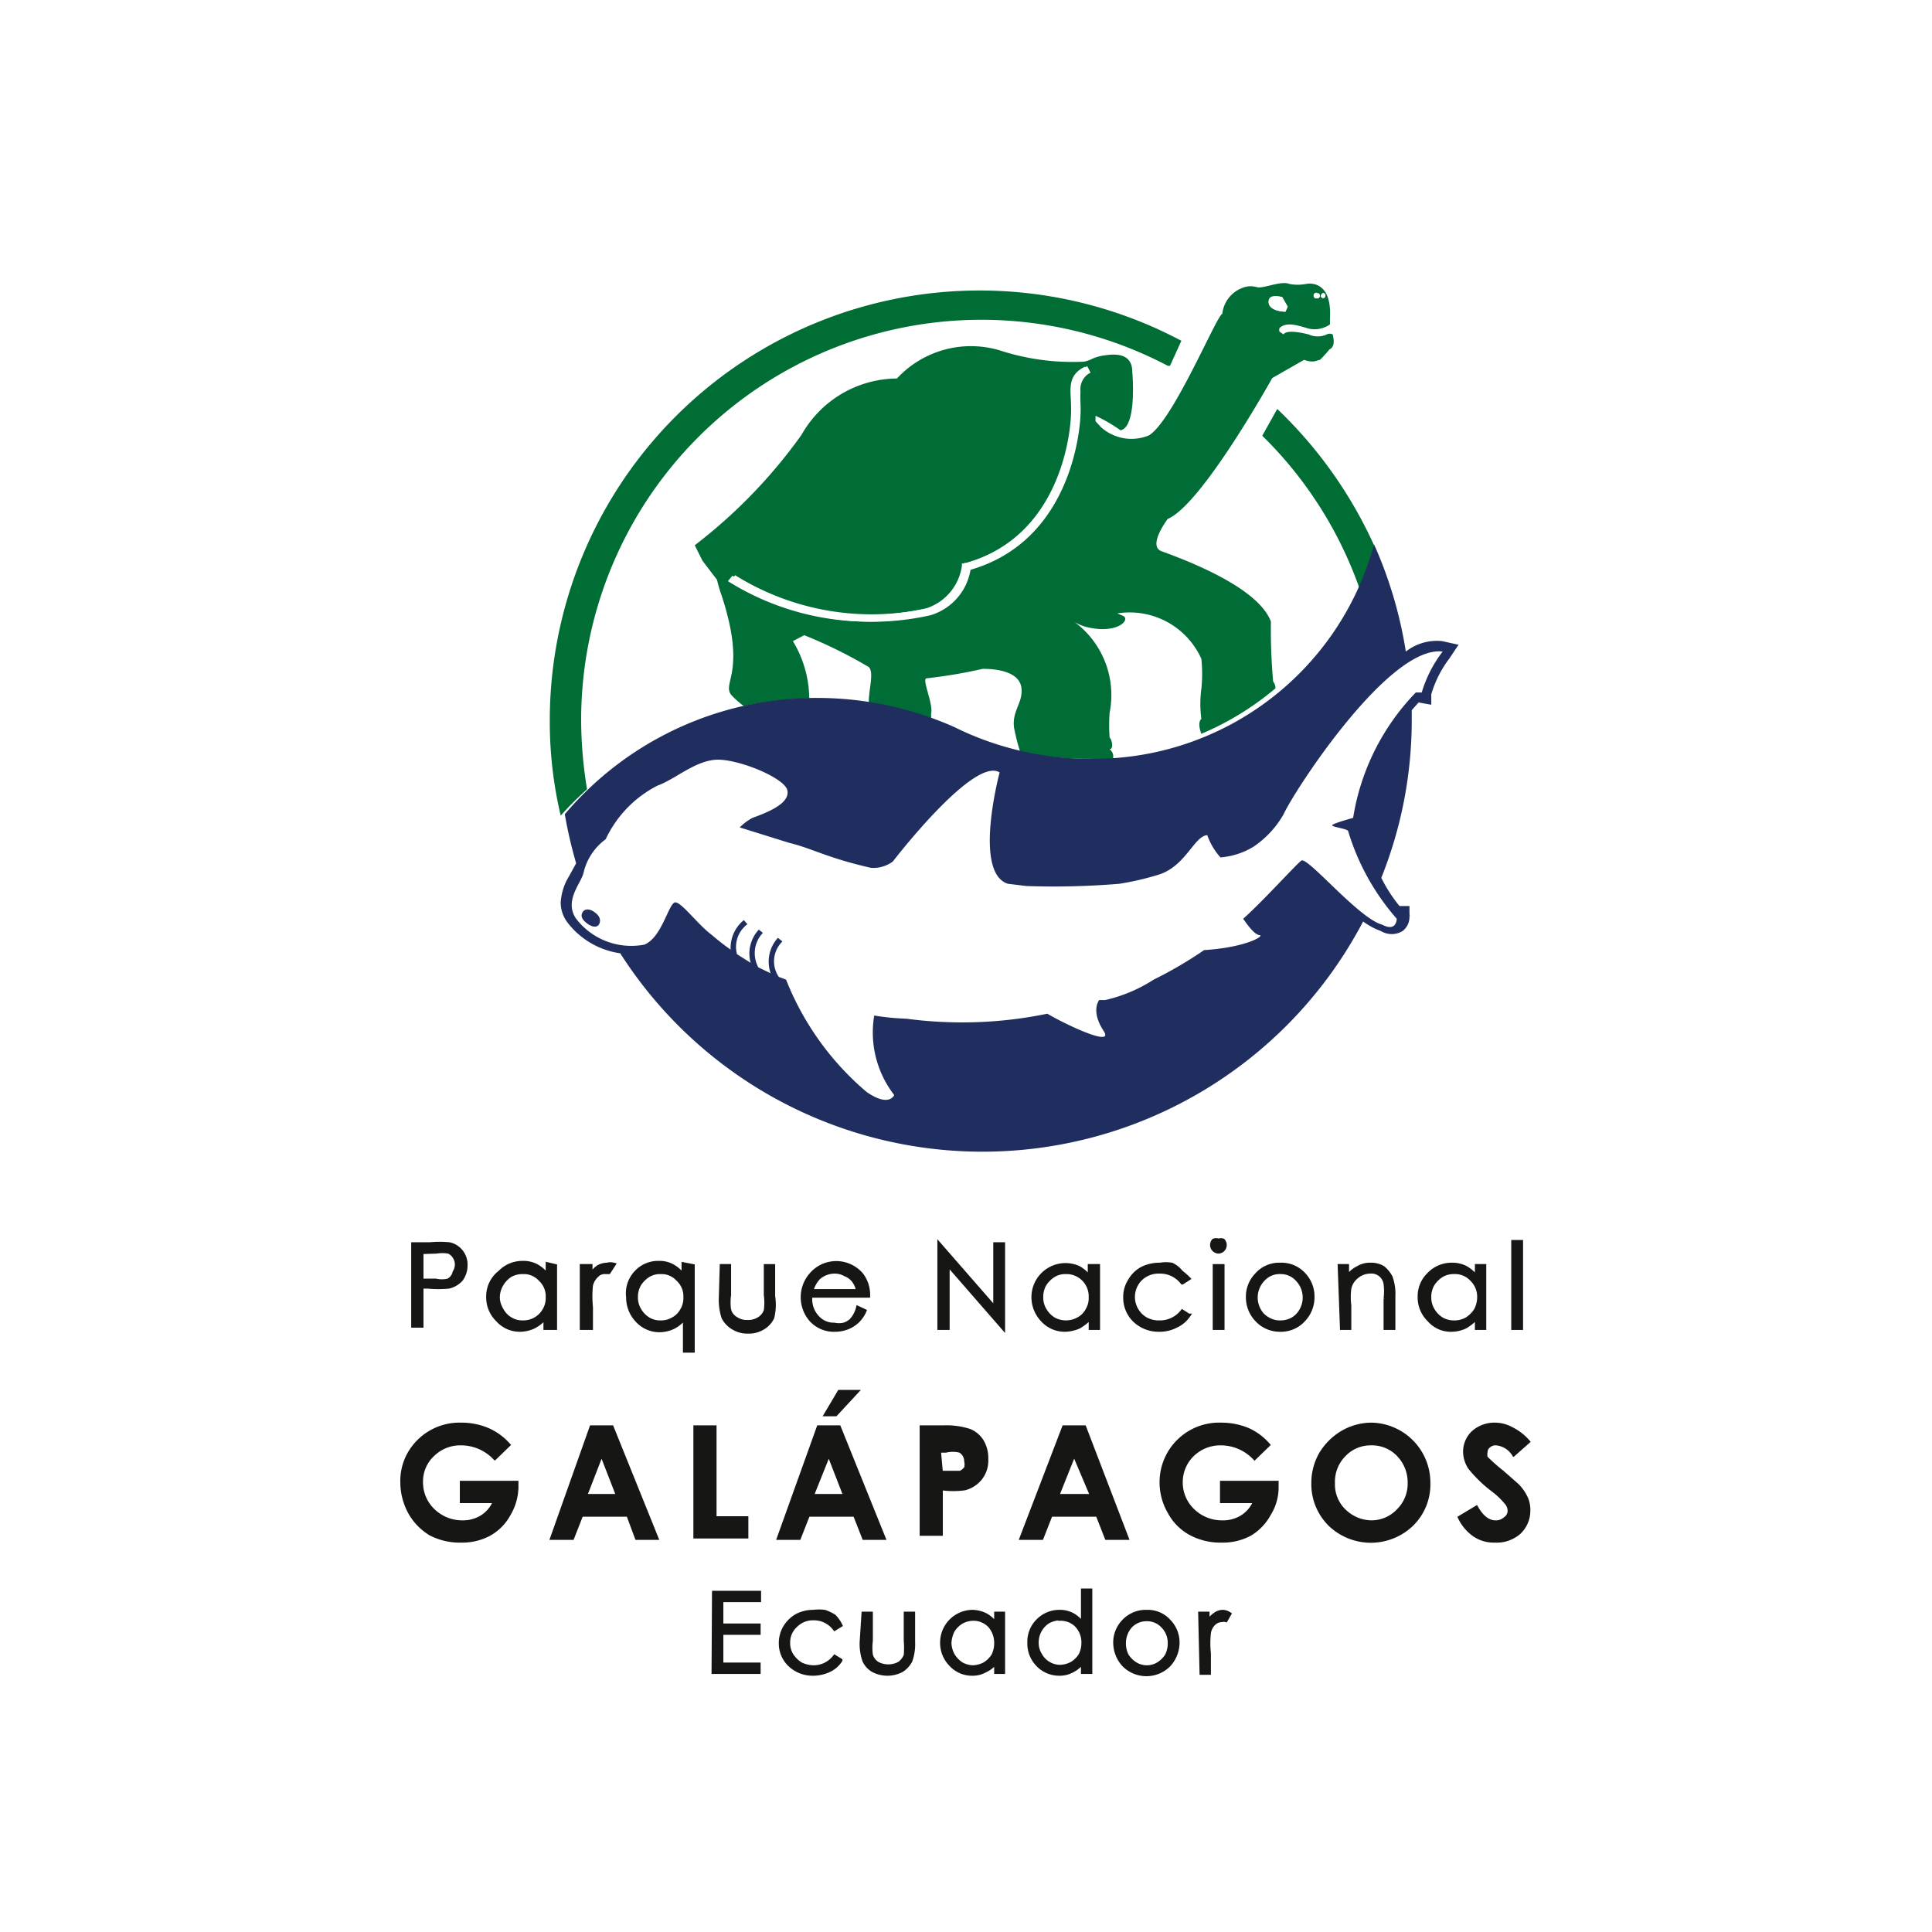 <svg xmlns="http://www.w3.org/2000/svg" viewBox="0 0 42.52 42.52"><defs><style>.cls-1{fill:#fff;}.cls-2{fill:#006d36;}.cls-3{fill:#006d34;}.cls-4{fill:#1f2e5e;}.cls-5,.cls-6{fill:#161615;stroke:#161615;}.cls-5{stroke-width:0.08px;}.cls-6{stroke-width:0.04px;}</style></defs><g id="Capa_2" data-name="Capa 2"><g id="Capa_1-2" data-name="Capa 1"><rect class="cls-1" width="42.52" height="42.52"></rect><path class="cls-1" d="M31.22,13.8a1.31,1.31,0,0,1,.58-.06l1,.13-.55.8a2.92,2.92,0,0,0-.33.62l-.08.63-.37-.06h0a9.66,9.66,0,0,1-.63,3.46h0c.08.14.15.23.19.29l.27,0s.07.48.07.49v.1a.7.7,0,0,1-.3.62,1.09,1.09,0,0,1-1,0,9.83,9.83,0,0,1-16.58.56h0a2.14,2.14,0,0,1-1.29-.81,1.16,1.16,0,0,1-.21-.64,1.5,1.5,0,0,1,.34-.91l0-.05A9.82,9.82,0,0,1,26.18,7.17a3.64,3.64,0,0,0,.32-.66,1.07,1.07,0,0,1,.77-.73,1.11,1.11,0,0,1,.37,0,.63.63,0,0,0,.29,0,1,1,0,0,1,.66,0,1.22,1.22,0,0,0,.28,0,.75.75,0,0,1,.58.2,1.05,1.05,0,0,1,.38.75,1.37,1.37,0,0,1,0,.38c0,.18,0,.22.05.43a.49.49,0,0,1-.09.34.94.94,0,0,1-.22.24c-.09.07-.12.16-.21.23a.75.75,0,0,1-.55.15,2.89,2.89,0,0,1-.43.27h0a9.82,9.82,0,0,1,2.84,5.08Z"></path><path class="cls-2" d="M29.33,7.36a.14.14,0,0,0-.13,0,.48.48,0,0,1-.4,0c-.52-.13-.55,0-.55,0l-.09-.06a.12.12,0,0,1,0-.08c.13-.12.31-.09.6,0s.51-.08.51-.08V7c.05-.89-.53-.75-.53-.75a1,1,0,0,1-.36,0c-.19-.08-.58.11-.72.07a.46.46,0,0,0-.27,0,.69.69,0,0,0-.49.59c-.11,0-1.07,2.33-1.61,2.67a1,1,0,0,1-1.06-.18l-.12-.13,0-.12a3.38,3.38,0,0,1,.55.32c.37-.07.26-1.28.26-1.28,0-.4-.33-.41-.6-.37a.94.94,0,0,0-.31.09.56.56,0,0,1-.16.05A5.16,5.16,0,0,1,22,7.71a2.22,2.22,0,0,0-2.26.62,2.43,2.43,0,0,0-2.1,1.24A11.4,11.4,0,0,1,15.29,12l.17.34.32.42h0a3.24,3.24,0,0,0,.11.37c.54,1.67,0,1.89.2,2.16a2,2,0,0,0,.28.25,7.66,7.66,0,0,1,1.44-.17,2.47,2.47,0,0,0-.36-1.26l.25-.13a10.39,10.39,0,0,1,1.42.7c.12.12,0,.48,0,.78a7.06,7.06,0,0,1,1.37.35.27.27,0,0,0,0-.09c.06-.21-.19-.73-.11-.79a11.14,11.14,0,0,0,1.25-.21c.38,0,.81.09.85.42s-.22.51-.16.89a4.79,4.79,0,0,0,.13.51A6.87,6.87,0,0,0,24,16.7a4.26,4.26,0,0,0,.5,0v-.06a.19.19,0,0,0-.08-.15c.09,0,.06-.2,0-.26a4,4,0,0,1,0-.54,2,2,0,0,0-.77-2,1.05,1.05,0,0,0,.36.13c.57.11.86-.16.72-.26l-.14-.06a1.73,1.73,0,0,1,1.85,1,3.19,3.19,0,0,1,0,.66,2.42,2.42,0,0,0,0,.66s-.1.07,0,.33a6.37,6.37,0,0,0,1.63-1,.22.22,0,0,0-.05-.15,13,13,0,0,1-.05-1.32c-.27-.73-1.75-1.31-2.41-1.55-.31-.12.14-.71.14-.71C26.45,11.11,28,8.32,28,8.32s.7-.4.7-.4c.23.08.29,0,.35,0a3,3,0,0,0,.21-.23C29.38,7.63,29.36,7.48,29.33,7.36Zm-.21-.91s.05,0,.05.06a.05.05,0,1,1-.1,0S29.09,6.45,29.12,6.45Zm-.16,0s.05,0,.05.06a.06.06,0,0,1-.05.06.06.06,0,0,1-.05-.06A.06.06,0,0,1,29,6.45ZM23.73,8.6a2.46,2.46,0,0,0,0,.26,1.22,1.22,0,0,1,0,.26s-.07,2.73-2.42,3.41a1.26,1.26,0,0,1-.88,1,5.82,5.82,0,0,1-4.41-.74l.1-.12a5.68,5.68,0,0,0,4.26.72,1.15,1.15,0,0,0,.79-.94v-.05l.05,0c2.29-.62,2.35-3.24,2.35-3.27a2.32,2.32,0,0,0,0-.24c0-.28-.1-.63.31-.82L24,8.2A.4.4,0,0,0,23.73,8.6Zm4.19-1.94c0-.21.3-.12.3-.12l.12.21-.05.11S27.94,6.86,27.92,6.66Z"></path><path class="cls-1" d="M28.22,17.94a2,2,0,0,1-.66.72l-.09.05a1.72,1.72,0,0,1-.64.18,1.51,1.51,0,0,1-.28-.49c-.3,0-.48.68-1.08.87a6.31,6.31,0,0,1-.86.2,17.27,17.27,0,0,1-2.05.05l-.4-.05C21.38,19.22,22,17,22,17c-.54-.37-2.32,1.92-2.32,1.92a.72.72,0,0,1-.48.14c-1-.22-1.3-.42-1.8-.55-.22-.06-.75-.22-1.09-.34a1.21,1.21,0,0,1,.28-.21c.36-.13.81-.33.76-.6s-1.15-.7-1.55-.68-.91.43-1.3.57a2.53,2.53,0,0,0-1.14,1.18,1.27,1.27,0,0,0-.49.75c-.06.26-.43.64-.16,1a1.51,1.51,0,0,0,1.5.57c.39-.16.41-.82.69-.93s.49.49.8.73l.41.32a.78.78,0,0,1,.28-.66l.09.09a.62.62,0,0,0-.23.66l.31.19a.77.77,0,0,1,.18-.73l.09.08a.62.62,0,0,0-.1.75l.27.13a.74.74,0,0,1,.16-.77l.1.07a.6.6,0,0,0-.09.78h0l.15.07A6.19,6.19,0,0,0,19.08,24c.5.36.61.07.61.07a2.23,2.23,0,0,1-.44-1.74c.23,0,.47.05.71.06a9.26,9.26,0,0,0,3.1-.11c.35.22,1.5.77,1.24.38s-.15-.61-.1-.68l.13,0a3.2,3.2,0,0,0,1.07-.45,9.6,9.6,0,0,0,1.1-.65c.94-.06,1.36-.32,1.23-.33s-.3-.25-.36-.35c.41-.37,1.19-1.23,1.28-1.29s1.27,1.28,1.78,1.41.32-.13.32-.13a5.19,5.19,0,0,1-1.07-1.93s-.35-.13-.35-.13.45-.12.45-.16a5.15,5.15,0,0,1,1.39-2.74l.13,0a2.78,2.78,0,0,1,.43-.89C30.54,14.21,28.46,17.43,28.22,17.94ZM12.83,20.06c0-.06.16,0,.27,0s.15.18.1.25-.16,0-.27,0S12.78,20.12,12.83,20.06Z"></path><path class="cls-3" d="M30.24,12a9.65,9.65,0,0,0-2.13-3l-.33.59a8.79,8.79,0,0,1,2.14,3.36h0a6.24,6.24,0,0,0,.32-.95Z"></path><path class="cls-3" d="M12.92,17.37a9.44,9.44,0,0,1-.13-1.52A8.81,8.81,0,0,1,25.7,8.05l.05,0L26,7.5a9.46,9.46,0,0,0-13.9,8.35,9,9,0,0,0,.24,2.1h0A7.41,7.41,0,0,1,12.92,17.37Z"></path><path class="cls-4" d="M31.74,14.11a1.11,1.11,0,0,0-.8.23,9.33,9.33,0,0,0-.7-2.36A6.39,6.39,0,0,1,24,16.7,6.73,6.73,0,0,1,21,16h0a7.44,7.44,0,0,0-3-.64,7.23,7.23,0,0,0-5.57,2.56h0A10,10,0,0,0,12.68,19l0,0-.16.29a1.24,1.24,0,0,0-.18.58.73.73,0,0,0,.14.42,1.77,1.77,0,0,0,1.17.69h0A9.46,9.46,0,0,0,30,20.28h0a1.52,1.52,0,0,0,.39.21.46.46,0,0,0,.48,0,.39.39,0,0,0,.15-.32.07.07,0,0,0,0-.05l0-.18H30.8a3.31,3.31,0,0,1-.4-.62v0a9.33,9.33,0,0,0,.67-3.48c0-.07,0-.14,0-.21h0l.15-.17.28.05,0-.23a2.43,2.43,0,0,1,.4-.79l.2-.3Zm-.45,1.13-.13,0A5.12,5.12,0,0,0,29.78,18s-.44.12-.46.16.34.08.35.13a5.19,5.19,0,0,0,1.07,1.93s0,.3-.32.13c-.51-.13-1.65-1.51-1.78-1.41s-.87.92-1.28,1.28c.07.1.24.35.36.36s-.28.27-1.22.33a8.92,8.92,0,0,1-1.11.65,3.32,3.32,0,0,1-1.07.45l-.13,0c-.05.07-.15.3.1.68s-.89-.17-1.24-.38a9.26,9.26,0,0,1-3.1.11,5.51,5.51,0,0,1-.71-.07,2.25,2.25,0,0,0,.44,1.75s-.11.28-.61-.07a6.25,6.25,0,0,1-1.77-2.47l-.16-.06h0a.61.61,0,0,1,.08-.78l-.1-.08a.78.78,0,0,0-.16.78l-.27-.13a.65.65,0,0,1,.1-.76l-.09-.07a.77.77,0,0,0-.18.73L16.22,21a.62.62,0,0,1,.23-.66l-.08-.09a.79.79,0,0,0-.29.65,5.15,5.15,0,0,1-.41-.32c-.31-.23-.65-.7-.8-.72s-.29.77-.69.93a1.53,1.53,0,0,1-1.5-.57c-.27-.39.1-.77.16-1a1.27,1.27,0,0,1,.49-.75,2.53,2.53,0,0,1,1.14-1.18c.39-.14.83-.55,1.3-.57s1.51.4,1.56.68-.41.47-.77.6a1.21,1.21,0,0,0-.28.21l1.09.34c.5.12.83.33,1.8.55a.72.72,0,0,0,.48-.14S21.43,16.64,22,17c0,0-.59,2.2.18,2.45l.41.05a17.38,17.38,0,0,0,2.05-.05,6.31,6.31,0,0,0,.86-.2c.6-.19.78-.85,1.07-.87a1.45,1.45,0,0,0,.29.49,1.66,1.66,0,0,0,.63-.18l.09-.05a2.14,2.14,0,0,0,.67-.72c.23-.51,2.32-3.73,3.5-3.58A2.78,2.78,0,0,0,31.29,15.24Zm-18.2,4.84c-.1-.08-.22-.09-.27,0s0,.17.11.25.22.09.26,0S13.19,20.15,13.09,20.08Z"></path><path class="cls-1" d="M20.48,13.54a1.26,1.26,0,0,0,.88-1c2.35-.68,2.42-3.38,2.42-3.41a2.6,2.6,0,0,0,0-.26,2.6,2.6,0,0,1,0-.26A.41.41,0,0,1,24,8.2l-.07-.14c-.41.19-.36.54-.31.82a2.32,2.32,0,0,1,0,.24s-.06,2.65-2.35,3.27l-.05,0v.05a1.12,1.12,0,0,1-.78.94,5.68,5.68,0,0,1-4.26-.72l-.1.12A5.82,5.82,0,0,0,20.48,13.54Z"></path><path class="cls-1" d="M29.12,6.45s.05,0,.05.06a.05.05,0,1,1-.1,0S29.09,6.45,29.12,6.45Z"></path><path class="cls-1" d="M29,6.45s.05,0,.05.06a.06.06,0,0,1-.05.06.06.06,0,0,1-.05-.06A.06.06,0,0,1,29,6.45Z"></path><path class="cls-1" d="M28.22,6.54l.12.21-.05.11s-.35,0-.37-.21S28.22,6.54,28.22,6.54Z"></path><path class="cls-5" d="M9.09,27.38h.37a2.26,2.26,0,0,1,.43,0,.46.46,0,0,1,.36.47.52.52,0,0,1-.1.31.53.53,0,0,1-.27.16,2.44,2.44,0,0,1-.47,0H9.28v.86H9.09Zm.19.18v.62h.31a.61.61,0,0,0,.27,0A.26.26,0,0,0,10,28a.31.31,0,0,0,0-.34.28.28,0,0,0-.13-.11.87.87,0,0,0-.27,0Z"></path><path class="cls-5" d="M12.22,27.86v1.37H12V29a.82.82,0,0,1-.25.2.73.73,0,0,1-.3.07.65.65,0,0,1-.5-.22.69.69,0,0,1-.21-.51A.67.67,0,0,1,11,28a.69.69,0,0,1,.5-.21.62.62,0,0,1,.31.07.79.79,0,0,1,.24.21v-.25Zm-.71.14a.55.55,0,0,0-.28.07.61.61,0,0,0-.19.2.57.57,0,0,0-.08.28.53.53,0,0,0,.08.27.51.51,0,0,0,.2.21.5.5,0,0,0,.27.07.53.53,0,0,0,.47-.27.51.51,0,0,0,.07-.28.5.5,0,0,0-.16-.39A.49.49,0,0,0,11.51,28Z"></path><path class="cls-5" d="M12.8,27.86H13v.2a.59.59,0,0,1,.17-.18.41.41,0,0,1,.19-.05.28.28,0,0,1,.15,0L13.4,28l-.09,0a.23.23,0,0,0-.17.07.43.43,0,0,0-.13.22,2.42,2.42,0,0,0,0,.48v.46H12.8Z"></path><path class="cls-5" d="M15.25,27.86v1.87h-.18V29a.72.72,0,0,1-.25.21.73.73,0,0,1-.3.07.66.66,0,0,1-.5-.22.73.73,0,0,1-.2-.51A.67.67,0,0,1,14,28a.66.66,0,0,1,.5-.21.6.6,0,0,1,.3.07.79.79,0,0,1,.24.21v-.25Zm-.71.14a.5.5,0,0,0-.27.07.64.64,0,0,0-.2.2.55.55,0,0,0-.07.28.52.52,0,0,0,.07.27.58.58,0,0,0,.2.21.5.5,0,0,0,.27.07.52.52,0,0,0,.27-.07.48.48,0,0,0,.2-.2.51.51,0,0,0,.07-.28.5.5,0,0,0-.16-.39A.49.49,0,0,0,14.54,28Z"></path><path class="cls-5" d="M15.88,27.86h.17v.64a1.12,1.12,0,0,0,0,.32.3.3,0,0,0,.15.2.41.41,0,0,0,.25.07.44.44,0,0,0,.26-.07.34.34,0,0,0,.14-.18,1.24,1.24,0,0,0,0-.34v-.64h.17v.67A1.19,1.19,0,0,1,17,29a.53.53,0,0,1-.2.22.59.59,0,0,1-.34.09.58.58,0,0,1-.33-.09.56.56,0,0,1-.21-.22,1.25,1.25,0,0,1-.06-.44Z"></path><path class="cls-5" d="M18.88,28.78l.15.07a.68.68,0,0,1-.38.37.76.76,0,0,1-.27.05.68.68,0,0,1-.53-.22.76.76,0,0,1,0-1,.73.73,0,0,1,1.11,0,.73.73,0,0,1,.15.47H17.84A.58.58,0,0,0,18,29a.48.48,0,0,0,.36.15.52.52,0,0,0,.21,0,.42.42,0,0,0,.16-.09A.63.63,0,0,0,18.88,28.78Zm0-.37a.49.49,0,0,0-.1-.23.42.42,0,0,0-.18-.13.46.46,0,0,0-.23-.06.54.54,0,0,0-.35.13.67.67,0,0,0-.16.29Z"></path><path class="cls-5" d="M20.67,29.23V27.38h0l1.23,1.41V27.38h.18v1.85h0l-1.22-1.4v1.4Z"></path><path class="cls-5" d="M24.17,27.86v1.37H24V29a1.16,1.16,0,0,1-.25.2.82.82,0,0,1-.31.07.66.66,0,0,1-.5-.22.73.73,0,0,1-.2-.51.71.71,0,0,1,1-.64.79.79,0,0,1,.24.21v-.25Zm-.71.14a.5.5,0,0,0-.27.07.64.64,0,0,0-.2.2.55.55,0,0,0-.07.28.52.52,0,0,0,.07.27.58.58,0,0,0,.2.21.56.56,0,0,0,.54,0,.48.48,0,0,0,.2-.2.51.51,0,0,0,.07-.28.53.53,0,0,0-.54-.55Z"></path><path class="cls-5" d="M26.16,28.14l-.14.09a.61.61,0,0,0-.5-.24.57.57,0,0,0-.42.16.56.56,0,0,0,.12.88.6.6,0,0,0,.3.07.62.62,0,0,0,.5-.24l.14.09a.67.67,0,0,1-.27.23.79.79,0,0,1-.38.09.76.76,0,0,1-.54-.21.69.69,0,0,1-.21-.5.66.66,0,0,1,.1-.37.7.7,0,0,1,.27-.27.87.87,0,0,1,.4-.09.75.75,0,0,1,.26,0A.59.59,0,0,1,26,28,1.29,1.29,0,0,1,26.16,28.14Z"></path><path class="cls-5" d="M26.82,27.3a.13.13,0,0,1,.1,0,.15.15,0,0,1-.1.25.16.16,0,0,1-.11-.05.15.15,0,0,1,0-.2A.15.15,0,0,1,26.82,27.3Zm-.09.56h.18v1.37h-.18Z"></path><path class="cls-5" d="M28.18,27.83a.67.67,0,0,1,.52.22.71.71,0,0,1,.19.5.72.72,0,0,1-.2.5.67.67,0,0,1-.51.22.69.69,0,0,1-.52-.22.72.72,0,0,1-.2-.5.69.69,0,0,1,.19-.49A.66.66,0,0,1,28.18,27.83Zm0,.17a.49.49,0,0,0-.38.16.57.57,0,0,0-.09.67.48.48,0,0,0,.2.2.5.5,0,0,0,.27.07.54.54,0,0,0,.27-.07.52.52,0,0,0,.19-.2.57.57,0,0,0-.09-.67A.49.49,0,0,0,28.18,28Z"></path><path class="cls-5" d="M29.48,27.86h.17v.25a.59.59,0,0,1,.24-.21.5.5,0,0,1,.27-.07.51.51,0,0,1,.28.07.68.68,0,0,1,.17.21,1.1,1.1,0,0,1,.06.42v.7h-.18v-.65a1.24,1.24,0,0,0,0-.32.31.31,0,0,0-.34-.27.46.46,0,0,0-.29.11.44.44,0,0,0-.16.26,1.47,1.47,0,0,0,0,.37v.5h-.17Z"></path><path class="cls-5" d="M32.67,27.86v1.37H32.5V29a1.16,1.16,0,0,1-.25.2.73.73,0,0,1-.3.07.63.63,0,0,1-.5-.22.69.69,0,0,1-.21-.51.67.67,0,0,1,.21-.5.69.69,0,0,1,.5-.21.64.64,0,0,1,.31.07.79.79,0,0,1,.24.21v-.25ZM32,28a.52.52,0,0,0-.27.07.64.64,0,0,0-.2.2.55.55,0,0,0-.07.28.52.52,0,0,0,.07.27.58.58,0,0,0,.2.21.54.54,0,0,0,.27.07.55.55,0,0,0,.28-.07.64.64,0,0,0,.2-.2.61.61,0,0,0,.07-.28.53.53,0,0,0-.16-.39A.5.5,0,0,0,32,28Z"></path><path class="cls-5" d="M33.3,27.33h.18v1.9H33.3Z"></path><path class="cls-6" d="M11.22,31.8l-.33.32a1,1,0,0,0-.74-.33.84.84,0,0,0-.61.24.78.78,0,0,0-.25.59.83.83,0,0,0,.26.61.89.89,0,0,0,.63.25.76.76,0,0,0,.41-.11.69.69,0,0,0,.27-.31h-.72v-.45h1.25v.11a1.22,1.22,0,0,1-.17.61,1.12,1.12,0,0,1-.44.45,1.28,1.28,0,0,1-.63.15,1.41,1.41,0,0,1-.69-.16A1.3,1.3,0,0,1,9,33.29a1.42,1.42,0,0,1-.17-.67,1.24,1.24,0,0,1,.32-.86,1.29,1.29,0,0,1,1-.43,1.5,1.5,0,0,1,.6.12A1.34,1.34,0,0,1,11.22,31.8Z"></path><path class="cls-6" d="M13,31.39h.48l1,2.48H14l-.19-.51h-1l-.2.51h-.49Zm.24.66-.33.85h.66Z"></path><path class="cls-6" d="M15.28,31.39h.47v2h.7v.45H15.28Z"></path><path class="cls-6" d="M18,31.39h.48l1,2.48H19l-.2-.51h-1l-.2.51h-.49Zm.24.66-.34.85h.67Zm.22-1.44h.44l-.5.54h-.26Z"></path><path class="cls-6" d="M20.26,31.39h.5a1.66,1.66,0,0,1,.59.08.6.6,0,0,1,.28.24.74.74,0,0,1,.1.4.65.65,0,0,1-.13.43.67.67,0,0,1-.37.24,1.91,1.91,0,0,1-.5,0v1h-.47Zm.47,1h.15l.25,0a.31.31,0,0,0,.11-.09.29.29,0,0,0,0-.14.24.24,0,0,0-.12-.21.64.64,0,0,0-.3,0h-.13Z"></path><path class="cls-6" d="M23.4,31.39h.48l.95,2.48h-.49l-.2-.51h-1l-.2.51h-.49Zm.24.66-.34.85H24Z"></path><path class="cls-6" d="M27.94,31.8l-.33.32a1,1,0,0,0-.73-.33.86.86,0,0,0-.62.24.82.82,0,0,0-.25.59.83.83,0,0,0,.26.61.89.89,0,0,0,.63.25.77.77,0,0,0,.42-.11.69.69,0,0,0,.27-.31h-.72v-.45h1.25v.11a1.13,1.13,0,0,1-.17.61,1.17,1.17,0,0,1-.43.45,1.28,1.28,0,0,1-.63.15,1.41,1.41,0,0,1-.69-.16,1.17,1.17,0,0,1-.48-.48,1.32,1.32,0,0,1-.18-.67,1.29,1.29,0,0,1,1.33-1.29,1.54,1.54,0,0,1,.61.12A1.31,1.31,0,0,1,27.94,31.8Z"></path><path class="cls-6" d="M30.18,31.33a1.3,1.3,0,0,1,1.28,1.31,1.25,1.25,0,0,1-.37.92,1.32,1.32,0,0,1-1.84,0,1.27,1.27,0,0,1-.37-.92,1.31,1.31,0,0,1,.17-.65,1.38,1.38,0,0,1,.48-.48A1.31,1.31,0,0,1,30.18,31.33Zm0,.46a.78.78,0,0,0-.58.24.82.82,0,0,0-.24.61.79.79,0,0,0,.3.65.84.84,0,0,0,.53.19.79.79,0,0,0,.57-.25.81.81,0,0,0,.24-.6.85.85,0,0,0-.24-.6A.78.78,0,0,0,30.17,31.79Z"></path><path class="cls-6" d="M33.66,31.73l-.35.31a.49.49,0,0,0-.38-.25.2.2,0,0,0-.15.05.14.14,0,0,0-.06.11.28.28,0,0,0,0,.12,3.89,3.89,0,0,0,.35.31l.33.29a1,1,0,0,1,.2.28.64.64,0,0,1,.06.28.68.68,0,0,1-.21.51.77.77,0,0,1-.55.19.78.78,0,0,1-.46-.13,1,1,0,0,1-.34-.41l.4-.24c.12.22.26.33.41.33a.27.27,0,0,0,.2-.07.19.19,0,0,0,.09-.16.25.25,0,0,0-.07-.17,1.7,1.7,0,0,0-.27-.26,2.9,2.9,0,0,1-.53-.51.68.68,0,0,1-.11-.35.6.6,0,0,1,.19-.45.72.72,0,0,1,.49-.18.77.77,0,0,1,.36.09A1.19,1.19,0,0,1,33.66,31.73Z"></path><path class="cls-5" d="M15.71,35.05h1v.17h-.83v.55h.82v.17h-.82v.69h.82v.17h-1Z"></path><path class="cls-5" d="M18.5,35.77l-.13.08a.57.57,0,0,0-.47-.23.53.53,0,0,0-.39.16.49.49,0,0,0-.16.37.5.5,0,0,0,.07.27.64.64,0,0,0,.2.2.64.64,0,0,0,.28.07.58.58,0,0,0,.47-.23l.13.08a.59.59,0,0,1-.25.22.83.83,0,0,1-.36.08.73.73,0,0,1-.51-.2.65.65,0,0,1-.2-.47.68.68,0,0,1,.09-.35.72.72,0,0,1,.26-.26.78.78,0,0,1,.37-.09,1,1,0,0,1,.25,0,1,1,0,0,1,.21.1A.73.73,0,0,1,18.5,35.77Z"></path><path class="cls-5" d="M19,35.51h.17v.6a1.2,1.2,0,0,0,0,.31.33.33,0,0,0,.14.19.51.51,0,0,0,.48,0,.4.4,0,0,0,.14-.18,1.91,1.91,0,0,0,0-.32v-.6h.17v.63a1.07,1.07,0,0,1-.06.41.55.55,0,0,1-.19.21.68.68,0,0,1-.64,0,.48.48,0,0,1-.19-.21,1.13,1.13,0,0,1-.06-.42Z"></path><path class="cls-5" d="M22.08,35.51V36.8h-.16v-.22a.61.61,0,0,1-.24.19.55.55,0,0,1-.28.07.63.63,0,0,1-.47-.2.68.68,0,0,1-.2-.49.68.68,0,0,1,.67-.68.69.69,0,0,1,.29.07.65.65,0,0,1,.23.21v-.24Zm-.67.12a.55.55,0,0,0-.25.07.58.58,0,0,0-.19.19.68.68,0,0,0-.07.27.59.59,0,0,0,.07.26.61.61,0,0,0,.19.2.55.55,0,0,0,.25.07.59.59,0,0,0,.26-.07.58.58,0,0,0,.19-.19.6.6,0,0,0,.06-.27.57.57,0,0,0-.14-.38A.5.5,0,0,0,21.41,35.63Z"></path><path class="cls-5" d="M24,35V36.8h-.17v-.22a.67.67,0,0,1-.23.19.57.57,0,0,1-.29.07.65.65,0,0,1-.47-.2.67.67,0,0,1-.19-.49.65.65,0,0,1,.19-.48.66.66,0,0,1,.48-.2.59.59,0,0,1,.29.07.69.69,0,0,1,.22.2V35Zm-.67.62a.59.59,0,0,0-.26.07.54.54,0,0,0-.25.46.48.48,0,0,0,.07.26.5.5,0,0,0,.44.27.59.59,0,0,0,.26-.07.58.58,0,0,0,.19-.19.6.6,0,0,0,.06-.27.54.54,0,0,0-.15-.38A.49.49,0,0,0,23.33,35.63Z"></path><path class="cls-5" d="M25.24,35.47a.63.63,0,0,1,.5.22.67.67,0,0,1,.18.47.73.73,0,0,1-.19.48.7.7,0,0,1-1,0,.73.73,0,0,1-.19-.48.67.67,0,0,1,.18-.47A.67.67,0,0,1,25.24,35.47Zm0,.17a.49.49,0,0,0-.36.15.56.56,0,0,0-.14.38.58.58,0,0,0,.06.26.58.58,0,0,0,.19.19.48.48,0,0,0,.5,0,.58.58,0,0,0,.19-.19.58.58,0,0,0,.06-.26.52.52,0,0,0-.15-.38A.47.47,0,0,0,25.24,35.64Z"></path><path class="cls-5" d="M26.41,35.51h.17v.19a.53.53,0,0,1,.16-.17.28.28,0,0,1,.18-.06.3.3,0,0,1,.14.05l-.08.14a.18.18,0,0,0-.09,0,.25.25,0,0,0-.16.06.36.36,0,0,0-.12.22,2.07,2.07,0,0,0,0,.45v.43h-.17Z"></path></g></g></svg>